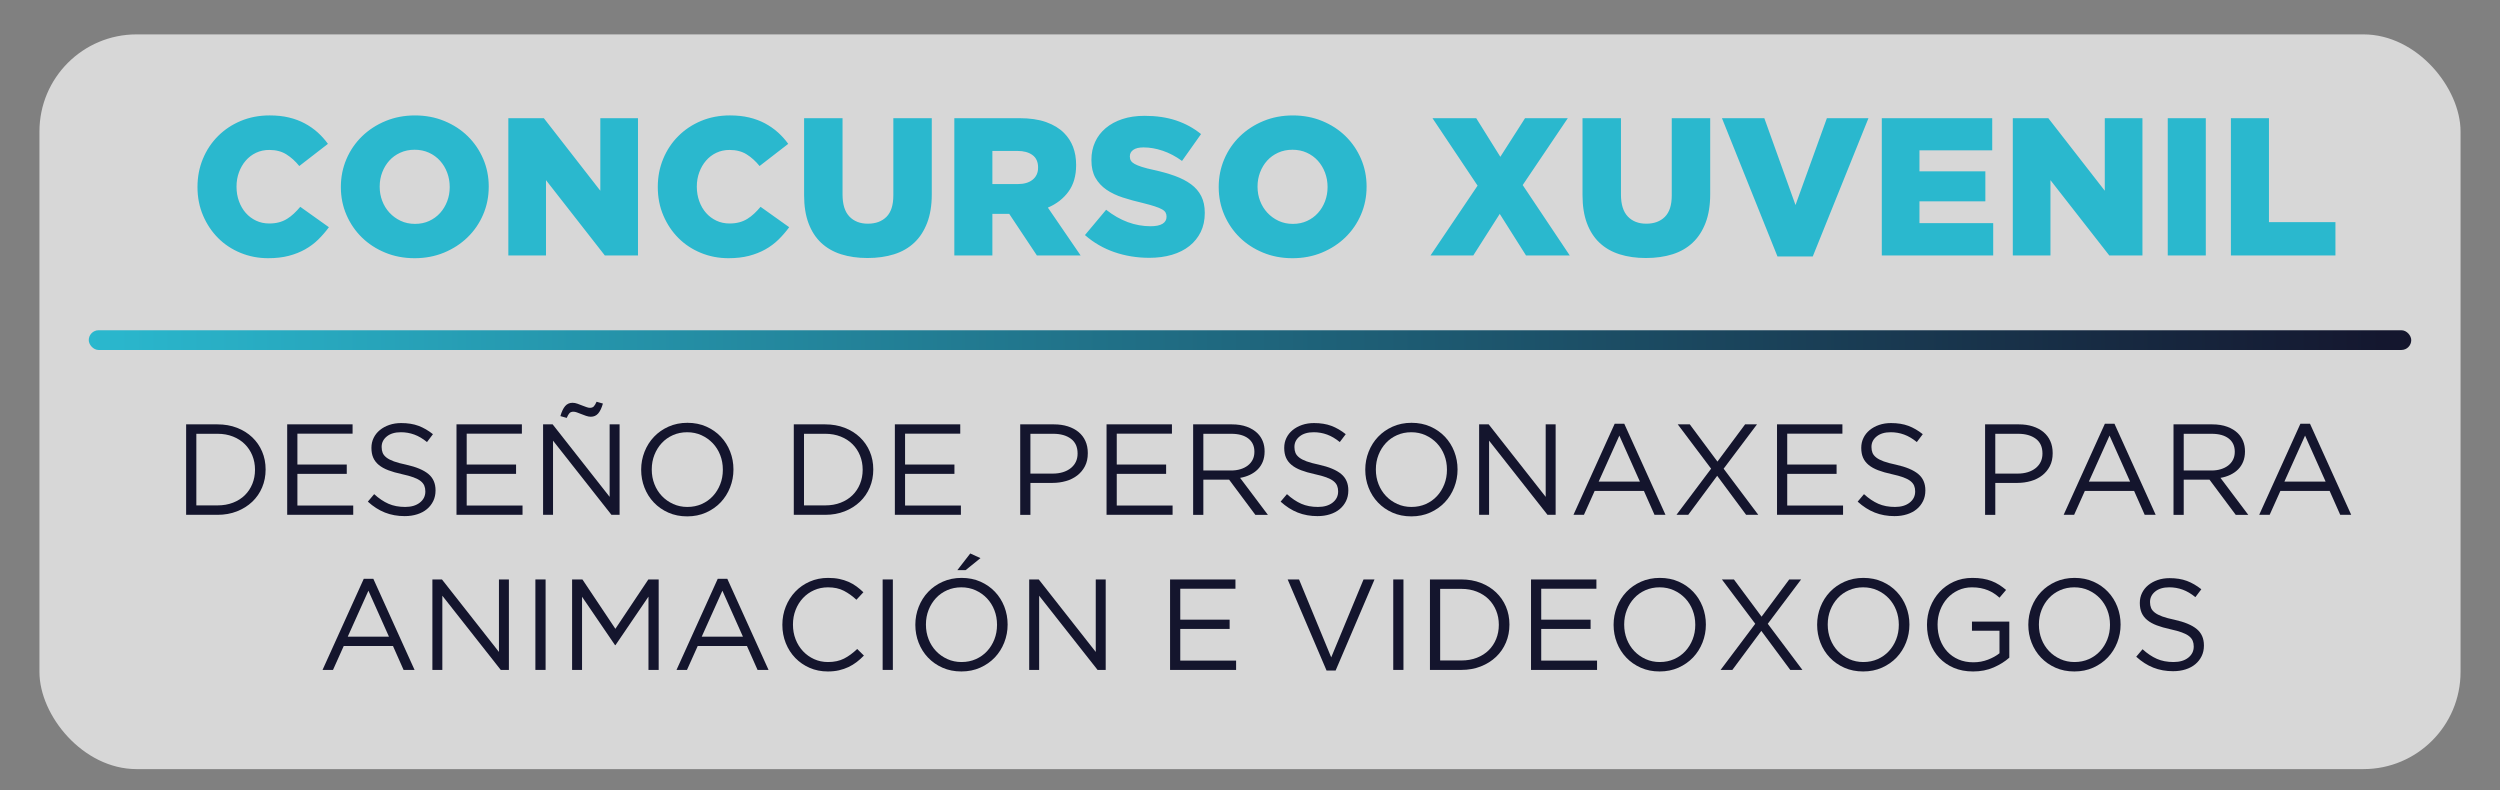 <?xml version="1.0" encoding="UTF-8"?><svg id="a" xmlns="http://www.w3.org/2000/svg" xmlns:xlink="http://www.w3.org/1999/xlink" viewBox="0 0 507 160.253"><rect x="0" y="0" width="507" height="160.253" fill="#808080" stroke="none"/><defs><style>.c{fill:#2ab8ce;}.d{fill:#14152d;}.e{fill:url(#b);}.f{fill:#fff;opacity:.68;}</style><linearGradient id="b" x1="18" y1="68.974" x2="489" y2="68.974" gradientTransform="matrix(1, 0, 0, 1, 0, 0)" gradientUnits="userSpaceOnUse"><stop offset="0" stop-color="#2ab8ce"/><stop offset="1" stop-color="#14152d"/></linearGradient></defs><rect x="8" y="6.974" width="491" height="149" rx="19.692" ry="19.692" style="fill:#fff; opacity:.68;"/><g><path d="M54.409,52.364c-1.988,0-3.857-.358-5.607-1.074-1.751-.716-3.269-1.716-4.555-3.003-1.286-1.286-2.307-2.81-3.062-4.574-.756-1.763-1.134-3.679-1.134-5.747v-.08c0-2.015,.364-3.904,1.094-5.668,.73-1.763,1.75-3.301,3.062-4.614s2.857-2.34,4.634-3.083c1.776-.742,3.726-1.114,5.847-1.114,1.433,0,2.731,.139,3.898,.418,1.166,.278,2.233,.676,3.201,1.193s1.843,1.127,2.626,1.83c.781,.703,1.478,1.478,2.088,2.327l-5.808,4.494c-.795-.981-1.67-1.77-2.625-2.366-.954-.597-2.107-.895-3.46-.895-.981,0-1.876,.192-2.685,.577-.81,.385-1.506,.915-2.089,1.591s-1.04,1.465-1.372,2.367c-.332,.902-.497,1.856-.497,2.864v.08c0,1.034,.165,2.008,.497,2.923,.332,.915,.789,1.704,1.372,2.367,.583,.663,1.279,1.187,2.089,1.571,.809,.385,1.703,.577,2.685,.577,.716,0,1.372-.08,1.969-.238,.597-.159,1.14-.391,1.631-.696,.49-.305,.954-.663,1.392-1.074s.868-.868,1.293-1.373l5.807,4.137c-.663,.902-1.386,1.737-2.167,2.506-.782,.769-1.671,1.432-2.665,1.989-.994,.557-2.102,.994-3.321,1.312s-2.599,.477-4.137,.477Zm29.672,0c-2.148,0-4.137-.377-5.967-1.133-1.829-.756-3.407-1.783-4.732-3.083-1.326-1.299-2.367-2.824-3.123-4.574-.755-1.75-1.133-3.619-1.133-5.608v-.08c0-1.989,.378-3.864,1.133-5.628,.756-1.763,1.81-3.301,3.162-4.614,1.353-1.312,2.943-2.347,4.773-3.102,1.829-.756,3.818-1.134,5.966-1.134s4.137,.378,5.966,1.134c1.83,.755,3.407,1.784,4.733,3.083,1.326,1.299,2.367,2.824,3.122,4.574,.756,1.75,1.134,3.62,1.134,5.608v.08c0,1.989-.378,3.865-1.134,5.628-.755,1.764-1.81,3.301-3.162,4.614-1.352,1.312-2.942,2.347-4.772,3.103-1.829,.756-3.818,1.133-5.966,1.133Zm.079-6.96c1.06,0,2.022-.199,2.884-.597,.861-.398,1.598-.935,2.207-1.611,.61-.676,1.088-1.465,1.433-2.366,.344-.901,.517-1.856,.517-2.864v-.08c0-1.007-.173-1.969-.517-2.884-.345-.915-.829-1.716-1.452-2.406-.623-.69-1.372-1.233-2.247-1.631-.875-.398-1.844-.597-2.903-.597-1.062,0-2.028,.199-2.903,.597-.876,.398-1.618,.935-2.228,1.611-.61,.676-1.088,1.465-1.433,2.367-.345,.902-.517,1.856-.517,2.864v.08c0,1.008,.172,1.962,.517,2.864,.345,.902,.836,1.697,1.472,2.386,.637,.69,1.393,1.24,2.268,1.651s1.843,.616,2.903,.616Zm18.932-21.438h7.199l11.455,14.716v-14.716h7.637v27.842h-6.722l-11.933-15.273v15.273h-7.637V23.966Zm44.667,28.398c-1.989,0-3.858-.358-5.608-1.074s-3.269-1.716-4.554-3.003c-1.287-1.286-2.308-2.81-3.063-4.574-.755-1.763-1.133-3.679-1.133-5.747v-.08c0-2.015,.364-3.904,1.094-5.668,.729-1.763,1.75-3.301,3.062-4.614s2.856-2.34,4.634-3.083c1.776-.742,3.725-1.114,5.847-1.114,1.432,0,2.731,.139,3.897,.418,1.167,.278,2.233,.676,3.202,1.193,.968,.517,1.843,1.127,2.625,1.83,.782,.703,1.478,1.478,2.088,2.327l-5.807,4.494c-.796-.981-1.671-1.77-2.625-2.366-.955-.597-2.108-.895-3.461-.895-.981,0-1.876,.192-2.685,.577-.809,.385-1.505,.915-2.088,1.591-.584,.676-1.041,1.465-1.372,2.367-.332,.902-.497,1.856-.497,2.864v.08c0,1.034,.165,2.008,.497,2.923,.331,.915,.788,1.704,1.372,2.367,.583,.663,1.279,1.187,2.088,1.571,.809,.385,1.704,.577,2.685,.577,.717,0,1.373-.08,1.97-.238,.596-.159,1.14-.391,1.63-.696,.49-.305,.955-.663,1.393-1.074s.868-.868,1.293-1.373l5.807,4.137c-.663,.902-1.386,1.737-2.168,2.506-.782,.769-1.67,1.432-2.665,1.989-.994,.557-2.102,.994-3.32,1.312-1.221,.318-2.6,.477-4.137,.477Zm28.159-.04c-1.963,0-3.738-.252-5.33-.756-1.591-.503-2.943-1.279-4.057-2.327-1.113-1.047-1.969-2.373-2.565-3.978-.597-1.604-.894-3.493-.894-5.668v-15.631h7.795v15.472c0,2.015,.464,3.507,1.393,4.475,.928,.968,2.174,1.452,3.738,1.452,1.592,0,2.851-.464,3.779-1.392,.928-.928,1.392-2.373,1.392-4.335v-15.671h7.796v15.432c0,2.228-.311,4.157-.935,5.787-.623,1.631-1.498,2.977-2.625,4.037-1.128,1.061-2.493,1.843-4.097,2.347-1.605,.503-3.401,.756-5.39,.756Zm17.62-28.359h13.165c2.148,0,3.964,.265,5.449,.795,1.484,.531,2.691,1.26,3.619,2.188,1.645,1.645,2.467,3.805,2.467,6.483v.079c0,2.148-.518,3.932-1.552,5.35s-2.426,2.499-4.176,3.241l6.642,9.705h-8.869l-5.608-8.432h-3.421v8.432h-7.716V23.966Zm12.847,13.364c1.299,0,2.313-.298,3.043-.894,.73-.597,1.094-1.398,1.094-2.407v-.079c0-1.114-.378-1.949-1.134-2.506-.755-.557-1.77-.835-3.042-.835h-5.092v6.722h5.131Zm26.689,14.955c-2.493,0-4.853-.384-7.08-1.153-2.228-.769-4.216-1.922-5.966-3.46l4.296-5.131c2.837,2.228,5.847,3.341,9.028,3.341,1.06,0,1.862-.166,2.406-.497,.543-.332,.815-.802,.815-1.412v-.08c0-.291-.066-.557-.199-.795s-.378-.458-.735-.656c-.358-.199-.842-.398-1.452-.597s-1.392-.417-2.347-.656c-1.485-.344-2.863-.722-4.137-1.134-1.272-.411-2.38-.941-3.32-1.591-.942-.649-1.685-1.452-2.228-2.406-.544-.955-.815-2.148-.815-3.58v-.08c0-1.299,.245-2.492,.735-3.58,.49-1.087,1.207-2.028,2.148-2.824,.94-.795,2.074-1.412,3.4-1.85,1.325-.438,2.824-.656,4.494-.656,2.387,0,4.515,.312,6.384,.935,1.87,.624,3.561,1.545,5.071,2.765l-3.857,5.449c-1.273-.928-2.579-1.617-3.918-2.068-1.34-.451-2.632-.676-3.878-.676-.929,0-1.625,.166-2.089,.497-.464,.332-.695,.763-.695,1.292v.08c0,.318,.072,.597,.219,.835,.145,.239,.398,.458,.756,.656,.357,.199,.848,.398,1.472,.597,.622,.199,1.425,.404,2.406,.616,1.591,.345,3.022,.75,4.295,1.213,1.273,.464,2.36,1.028,3.262,1.69,.901,.663,1.591,1.465,2.068,2.406,.477,.941,.716,2.062,.716,3.361v.08c0,1.432-.273,2.705-.815,3.818-.544,1.114-1.307,2.062-2.287,2.844-.981,.783-2.161,1.379-3.54,1.79s-2.917,.616-4.613,.616Zm29.035,.08c-2.148,0-4.137-.377-5.967-1.133-1.829-.756-3.407-1.783-4.732-3.083-1.326-1.299-2.367-2.824-3.123-4.574-.755-1.75-1.133-3.619-1.133-5.608v-.08c0-1.989,.378-3.864,1.133-5.628,.756-1.763,1.81-3.301,3.162-4.614,1.353-1.312,2.943-2.347,4.773-3.102,1.829-.756,3.818-1.134,5.966-1.134s4.137,.378,5.966,1.134c1.83,.755,3.407,1.784,4.733,3.083,1.326,1.299,2.367,2.824,3.122,4.574,.756,1.75,1.134,3.62,1.134,5.608v.08c0,1.989-.378,3.865-1.134,5.628-.755,1.764-1.81,3.301-3.162,4.614-1.352,1.312-2.942,2.347-4.772,3.103-1.829,.756-3.818,1.133-5.966,1.133Zm.079-6.96c1.06,0,2.022-.199,2.884-.597,.861-.398,1.598-.935,2.207-1.611,.61-.676,1.088-1.465,1.433-2.366,.344-.901,.517-1.856,.517-2.864v-.08c0-1.007-.173-1.969-.517-2.884-.345-.915-.829-1.716-1.452-2.406-.623-.69-1.372-1.233-2.247-1.631-.875-.398-1.844-.597-2.903-.597-1.062,0-2.028,.199-2.903,.597-.876,.398-1.618,.935-2.228,1.611-.61,.676-1.088,1.465-1.433,2.367-.345,.902-.517,1.856-.517,2.864v.08c0,1.008,.172,1.962,.517,2.864,.345,.902,.836,1.697,1.472,2.386,.637,.69,1.393,1.24,2.268,1.651s1.843,.616,2.903,.616Zm55.763-21.438l-9.148,13.563,9.546,14.279h-8.87l-5.329-8.432-5.37,8.432h-8.671l9.546-14.16-9.148-13.682h8.869l4.893,7.835,5.012-7.835h8.67Zm15.83,28.359c-1.963,0-3.738-.252-5.33-.756-1.591-.503-2.943-1.279-4.057-2.327-1.113-1.047-1.969-2.373-2.565-3.978-.597-1.604-.894-3.493-.894-5.668v-15.631h7.795v15.472c0,2.015,.464,3.507,1.393,4.475,.928,.968,2.174,1.452,3.738,1.452,1.592,0,2.851-.464,3.779-1.392,.928-.928,1.392-2.373,1.392-4.335v-15.671h7.796v15.432c0,2.228-.311,4.157-.935,5.787-.623,1.631-1.498,2.977-2.625,4.037-1.128,1.061-2.493,1.843-4.097,2.347-1.605,.503-3.401,.756-5.39,.756Zm15.433-28.359h8.591l6.324,17.62,6.364-17.62h8.432l-11.296,28.041h-7.159l-11.256-28.041Zm32.415,0h22.394v6.523h-14.757v4.256h13.364v6.085h-13.364v4.415h14.955v6.563h-22.592V23.966Zm26.569,0h7.199l11.455,14.716v-14.716h7.637v27.842h-6.722l-11.933-15.273v15.273h-7.637V23.966Zm31.422,0h7.716v27.842h-7.716V23.966Zm12.807,0h7.717v21.08h13.483v6.762h-21.2V23.966Z" style="fill:#2ab8ce;"/><g><path d="M37.747,86.061h6.369c1.433,0,2.748,.231,3.945,.694,1.196,.463,2.228,1.105,3.092,1.926,.865,.822,1.533,1.787,2.005,2.896,.472,1.11,.708,2.311,.708,3.604v.052c0,1.294-.236,2.499-.708,3.617-.472,1.118-1.14,2.088-2.005,2.909-.865,.821-1.896,1.468-3.092,1.94-1.197,.472-2.512,.708-3.945,.708h-6.369v-18.346Zm2.07,1.913v14.52h4.298c1.153,0,2.202-.184,3.145-.551,.944-.367,1.743-.874,2.398-1.52,.655-.646,1.162-1.411,1.52-2.293,.358-.882,.537-1.831,.537-2.844v-.053c0-1.013-.179-1.961-.537-2.844-.358-.882-.865-1.651-1.52-2.306s-1.455-1.17-2.398-1.546c-.943-.376-1.992-.564-3.145-.564h-4.298Z" style="fill:#14152d;"/><path d="M58.242,86.061h13.262v1.887h-11.191v6.264h10.012v1.887h-10.012v6.421h11.323v1.887h-13.393v-18.346Z" style="fill:#14152d;"/><path d="M82.092,104.669c-1.468,0-2.809-.241-4.023-.721-1.215-.48-2.372-1.219-3.473-2.215l1.284-1.52c.961,.874,1.931,1.524,2.909,1.953s2.106,.642,3.381,.642c1.241,0,2.232-.292,2.975-.878,.742-.585,1.114-1.333,1.114-2.241v-.052c0-.419-.07-.799-.21-1.14s-.384-.651-.734-.931c-.35-.279-.835-.533-1.455-.76s-1.411-.446-2.372-.655c-1.048-.227-1.962-.489-2.739-.786-.778-.297-1.42-.655-1.927-1.075s-.882-.908-1.127-1.468c-.245-.559-.367-1.214-.367-1.966v-.052c0-.716,.148-1.38,.445-1.992,.297-.612,.716-1.14,1.258-1.586,.541-.445,1.179-.795,1.913-1.048,.734-.253,1.538-.38,2.411-.38,1.345,0,2.521,.188,3.525,.564,1.004,.376,1.978,.94,2.922,1.69l-1.206,1.599c-.856-.699-1.717-1.206-2.582-1.52-.865-.315-1.769-.472-2.712-.472-1.206,0-2.158,.284-2.857,.852-.699,.568-1.048,1.272-1.048,2.11v.053c0,.436,.07,.825,.209,1.166,.139,.341,.392,.655,.758,.944,.366,.288,.872,.55,1.517,.786s1.473,.459,2.484,.668c2.04,.455,3.543,1.083,4.51,1.887,.967,.804,1.451,1.905,1.451,3.302v.053c0,.786-.155,1.498-.466,2.136-.31,.638-.739,1.184-1.284,1.638-.545,.455-1.203,.804-1.972,1.048-.769,.245-1.608,.367-2.516,.367Z" style="fill:#14152d;"/><path d="M92.576,86.061h13.262v1.887h-11.191v6.264h10.012v1.887h-10.012v6.421h11.323v1.887h-13.393v-18.346Z" style="fill:#14152d;"/><path d="M110.136,86.061h1.94l11.558,14.703v-14.703h2.018v18.346h-1.651l-11.847-15.044v15.044h-2.018v-18.346Zm9.671-1.546c-.297,0-.621-.061-.97-.184-.35-.122-.699-.253-1.049-.393-.262-.105-.524-.205-.786-.301s-.498-.144-.708-.144c-.35,0-.616,.096-.799,.289s-.372,.516-.564,.97l-1.284-.367c.262-.913,.585-1.591,.97-2.034,.384-.443,.882-.665,1.494-.665,.315,0,.642,.061,.983,.183,.341,.123,.685,.253,1.035,.393,.279,.105,.55,.206,.812,.302,.262,.096,.489,.144,.682,.144,.349,0,.616-.096,.799-.288s.371-.507,.564-.944l1.284,.367c-.262,.914-.585,1.587-.97,2.022-.384,.435-.882,.652-1.494,.652Z" style="fill:#14152d;"/><path d="M139.359,104.721c-1.398,0-2.669-.253-3.813-.76-1.145-.507-2.127-1.193-2.949-2.058s-1.455-1.87-1.9-3.014c-.446-1.144-.668-2.346-.668-3.603v-.053c0-1.258,.227-2.463,.682-3.617,.454-1.153,1.092-2.162,1.913-3.027,.821-.865,1.809-1.555,2.961-2.07,1.153-.515,2.429-.773,3.827-.773s2.669,.254,3.813,.76c1.144,.507,2.127,1.192,2.949,2.058,.821,.865,1.455,1.87,1.9,3.014,.446,1.145,.668,2.346,.668,3.604v.052c0,1.258-.228,2.464-.682,3.617-.455,1.153-1.092,2.162-1.913,3.027-.821,.865-1.809,1.556-2.961,2.071-1.153,.515-2.429,.773-3.827,.773Zm.052-1.913c1.048,0,2.014-.197,2.896-.59s1.638-.93,2.267-1.612c.629-.682,1.123-1.477,1.481-2.385,.358-.908,.537-1.887,.537-2.935v-.053c0-1.048-.179-2.031-.537-2.948-.358-.917-.861-1.717-1.507-2.398-.647-.681-1.411-1.223-2.293-1.625-.882-.401-1.848-.603-2.896-.603s-2.014,.196-2.896,.59c-.883,.393-1.638,.93-2.267,1.612-.629,.681-1.123,1.477-1.481,2.385-.358,.909-.538,1.887-.538,2.936v.052c0,1.048,.179,2.031,.538,2.949,.358,.917,.86,1.717,1.507,2.398,.646,.682,1.411,1.223,2.293,1.625,.882,.402,1.848,.603,2.896,.603Z" style="fill:#14152d;"/><path d="M160.981,86.061h6.369c1.433,0,2.748,.231,3.945,.694,1.196,.463,2.228,1.105,3.092,1.926,.865,.822,1.533,1.787,2.005,2.896,.472,1.11,.708,2.311,.708,3.604v.052c0,1.294-.236,2.499-.708,3.617-.472,1.118-1.14,2.088-2.005,2.909-.865,.821-1.896,1.468-3.092,1.94-1.197,.472-2.512,.708-3.945,.708h-6.369v-18.346Zm2.07,1.913v14.52h4.298c1.153,0,2.202-.184,3.145-.551,.944-.367,1.743-.874,2.398-1.52,.655-.646,1.162-1.411,1.52-2.293,.358-.882,.537-1.831,.537-2.844v-.053c0-1.013-.179-1.961-.537-2.844-.358-.882-.865-1.651-1.52-2.306s-1.455-1.17-2.398-1.546c-.943-.376-1.992-.564-3.145-.564h-4.298Z" style="fill:#14152d;"/><path d="M181.477,86.061h13.262v1.887h-11.191v6.264h10.012v1.887h-10.012v6.421h11.323v1.887h-13.393v-18.346Z" style="fill:#14152d;"/><path d="M206.899,86.061h6.854c1.029,0,1.966,.135,2.812,.406,.846,.271,1.569,.655,2.171,1.153,.602,.498,1.063,1.105,1.386,1.822,.323,.717,.484,1.529,.484,2.438v.052c0,.996-.192,1.865-.576,2.608-.384,.743-.902,1.367-1.556,1.874-.653,.507-1.417,.887-2.288,1.14-.872,.253-1.796,.38-2.772,.38h-4.446v6.474h-2.07v-18.346Zm6.604,9.985c.751,0,1.437-.096,2.058-.288,.62-.192,1.153-.467,1.599-.826,.446-.358,.787-.782,1.022-1.271s.353-1.04,.353-1.651v-.052c0-1.31-.45-2.302-1.35-2.975-.9-.672-2.093-1.009-3.578-1.009h-4.639v8.072h4.534Z" style="fill:#14152d;"/><path d="M224.407,86.061h13.262v1.887h-11.191v6.264h10.012v1.887h-10.012v6.421h11.323v1.887h-13.393v-18.346Z" style="fill:#14152d;"/><path d="M241.967,86.061h7.875c1.134,0,2.141,.162,3.022,.485,.88,.323,1.608,.773,2.184,1.35,.454,.455,.802,.987,1.046,1.599,.244,.612,.367,1.284,.367,2.018v.053c0,.769-.123,1.455-.367,2.057-.244,.603-.588,1.127-1.033,1.573-.444,.445-.973,.812-1.583,1.101-.611,.289-1.273,.494-1.988,.616l5.635,7.496h-2.542l-5.315-7.129h-5.23v7.129h-2.07v-18.346Zm7.706,9.356c.681,0,1.31-.087,1.887-.262,.576-.174,1.074-.423,1.494-.747,.419-.323,.747-.716,.983-1.179,.236-.463,.354-.991,.354-1.585v-.053c0-1.135-.411-2.022-1.232-2.66-.822-.638-1.975-.957-3.46-.957h-5.661v7.443h5.635Z" style="fill:#14152d;"/><path d="M267.206,104.669c-1.468,0-2.809-.241-4.023-.721-1.215-.48-2.372-1.219-3.473-2.215l1.284-1.52c.961,.874,1.931,1.524,2.909,1.953s2.106,.642,3.381,.642c1.241,0,2.232-.292,2.975-.878,.742-.585,1.114-1.333,1.114-2.241v-.052c0-.419-.07-.799-.21-1.14s-.384-.651-.734-.931c-.35-.279-.835-.533-1.455-.76s-1.411-.446-2.372-.655c-1.048-.227-1.962-.489-2.739-.786-.778-.297-1.42-.655-1.927-1.075s-.882-.908-1.127-1.468c-.245-.559-.367-1.214-.367-1.966v-.052c0-.716,.148-1.38,.445-1.992,.297-.612,.716-1.14,1.258-1.586,.541-.445,1.179-.795,1.913-1.048,.734-.253,1.538-.38,2.411-.38,1.345,0,2.521,.188,3.525,.564,1.004,.376,1.978,.94,2.922,1.69l-1.206,1.599c-.856-.699-1.717-1.206-2.582-1.52-.865-.315-1.769-.472-2.712-.472-1.206,0-2.158,.284-2.857,.852-.699,.568-1.048,1.272-1.048,2.11v.053c0,.436,.07,.825,.209,1.166,.139,.341,.392,.655,.758,.944,.366,.288,.872,.55,1.517,.786s1.473,.459,2.484,.668c2.04,.455,3.543,1.083,4.51,1.887,.967,.804,1.451,1.905,1.451,3.302v.053c0,.786-.155,1.498-.466,2.136-.31,.638-.739,1.184-1.284,1.638-.545,.455-1.203,.804-1.972,1.048-.769,.245-1.608,.367-2.516,.367Z" style="fill:#14152d;"/><path d="M286.207,104.721c-1.398,0-2.669-.253-3.813-.76-1.145-.507-2.127-1.193-2.949-2.058s-1.455-1.87-1.9-3.014c-.446-1.144-.668-2.346-.668-3.603v-.053c0-1.258,.227-2.463,.682-3.617,.454-1.153,1.092-2.162,1.913-3.027,.821-.865,1.809-1.555,2.961-2.07,1.153-.515,2.429-.773,3.827-.773s2.669,.254,3.813,.76c1.144,.507,2.127,1.192,2.949,2.058,.821,.865,1.455,1.87,1.9,3.014,.446,1.145,.668,2.346,.668,3.604v.052c0,1.258-.228,2.464-.682,3.617-.455,1.153-1.092,2.162-1.913,3.027-.821,.865-1.809,1.556-2.961,2.071-1.153,.515-2.429,.773-3.827,.773Zm.052-1.913c1.048,0,2.014-.197,2.896-.59s1.638-.93,2.267-1.612c.629-.682,1.123-1.477,1.481-2.385,.358-.908,.537-1.887,.537-2.935v-.053c0-1.048-.179-2.031-.537-2.948-.358-.917-.861-1.717-1.507-2.398-.647-.681-1.411-1.223-2.293-1.625-.882-.401-1.848-.603-2.896-.603s-2.014,.196-2.896,.59c-.883,.393-1.638,.93-2.267,1.612-.629,.681-1.123,1.477-1.481,2.385-.358,.909-.538,1.887-.538,2.936v.052c0,1.048,.179,2.031,.538,2.949,.358,.917,.86,1.717,1.507,2.398,.646,.682,1.411,1.223,2.293,1.625,.882,.402,1.848,.603,2.896,.603Z" style="fill:#14152d;"/><path d="M299.967,86.061h1.94l11.558,14.703v-14.703h2.018v18.346h-1.651l-11.847-15.044v15.044h-2.018v-18.346Z" style="fill:#14152d;"/><path d="M327.46,85.929h1.94l8.361,18.477h-2.228l-2.149-4.849h-9.986l-2.175,4.849h-2.123l8.361-18.477Zm5.111,11.742l-4.168-9.331-4.193,9.331h8.361Z" style="fill:#14152d;"/><path d="M356.316,86.061l-6.762,8.99,7.024,9.356h-2.463l-5.871-7.915-5.871,7.915h-2.385l7.024-9.356-6.762-8.99h2.438l5.609,7.548,5.608-7.548h2.411Z" style="fill:#14152d;"/><path d="M360.378,86.061h13.262v1.887h-11.191v6.264h10.012v1.887h-10.012v6.421h11.323v1.887h-13.393v-18.346Z" style="fill:#14152d;"/><path d="M384.228,104.669c-1.468,0-2.809-.241-4.023-.721-1.215-.48-2.372-1.219-3.473-2.215l1.284-1.52c.961,.874,1.931,1.524,2.909,1.953s2.106,.642,3.381,.642c1.241,0,2.232-.292,2.975-.878,.742-.585,1.114-1.333,1.114-2.241v-.052c0-.419-.07-.799-.21-1.14s-.384-.651-.734-.931c-.35-.279-.835-.533-1.455-.76s-1.411-.446-2.372-.655c-1.048-.227-1.962-.489-2.739-.786-.778-.297-1.42-.655-1.927-1.075s-.882-.908-1.127-1.468c-.245-.559-.367-1.214-.367-1.966v-.052c0-.716,.148-1.38,.445-1.992,.297-.612,.716-1.14,1.258-1.586,.541-.445,1.179-.795,1.913-1.048,.734-.253,1.538-.38,2.411-.38,1.345,0,2.521,.188,3.525,.564,1.004,.376,1.978,.94,2.922,1.69l-1.206,1.599c-.856-.699-1.717-1.206-2.582-1.52-.865-.315-1.769-.472-2.712-.472-1.206,0-2.158,.284-2.857,.852-.699,.568-1.048,1.272-1.048,2.11v.053c0,.436,.07,.825,.209,1.166,.139,.341,.392,.655,.758,.944,.366,.288,.872,.55,1.517,.786s1.473,.459,2.484,.668c2.04,.455,3.543,1.083,4.51,1.887,.967,.804,1.451,1.905,1.451,3.302v.053c0,.786-.155,1.498-.466,2.136-.31,.638-.739,1.184-1.284,1.638-.545,.455-1.203,.804-1.972,1.048-.769,.245-1.608,.367-2.516,.367Z" style="fill:#14152d;"/><path d="M402.575,86.061h6.854c1.029,0,1.966,.135,2.812,.406,.846,.271,1.569,.655,2.171,1.153,.602,.498,1.063,1.105,1.386,1.822,.323,.717,.484,1.529,.484,2.438v.052c0,.996-.192,1.865-.576,2.608-.384,.743-.902,1.367-1.556,1.874-.653,.507-1.417,.887-2.288,1.14-.872,.253-1.796,.38-2.772,.38h-4.446v6.474h-2.07v-18.346Zm6.604,9.985c.751,0,1.437-.096,2.058-.288,.62-.192,1.153-.467,1.599-.826,.446-.358,.787-.782,1.022-1.271s.353-1.04,.353-1.651v-.052c0-1.31-.45-2.302-1.35-2.975-.9-.672-2.093-1.009-3.578-1.009h-4.639v8.072h4.534Z" style="fill:#14152d;"/><path d="M426.871,85.929h1.94l8.361,18.477h-2.228l-2.149-4.849h-9.986l-2.175,4.849h-2.123l8.361-18.477Zm5.111,11.742l-4.168-9.331-4.193,9.331h8.361Z" style="fill:#14152d;"/><path d="M440.788,86.061h7.875c1.134,0,2.141,.162,3.022,.485,.88,.323,1.608,.773,2.184,1.35,.454,.455,.802,.987,1.046,1.599,.244,.612,.367,1.284,.367,2.018v.053c0,.769-.123,1.455-.367,2.057-.244,.603-.588,1.127-1.033,1.573-.444,.445-.973,.812-1.583,1.101-.611,.289-1.273,.494-1.988,.616l5.635,7.496h-2.542l-5.315-7.129h-5.23v7.129h-2.07v-18.346Zm7.706,9.356c.681,0,1.31-.087,1.887-.262,.576-.174,1.074-.423,1.494-.747,.419-.323,.747-.716,.983-1.179,.236-.463,.354-.991,.354-1.585v-.053c0-1.135-.411-2.022-1.232-2.66-.822-.638-1.975-.957-3.46-.957h-5.661v7.443h5.635Z" style="fill:#14152d;"/><path d="M466.525,85.929h1.94l8.36,18.477h-2.227l-2.149-4.849h-9.986l-2.175,4.849h-2.123l8.361-18.477Zm5.111,11.742l-4.168-9.331-4.193,9.331h8.361Z" style="fill:#14152d;"/><path d="M73.772,117.38h1.94l8.361,18.477h-2.228l-2.149-4.849h-9.986l-2.175,4.849h-2.123l8.361-18.477Zm5.111,11.742l-4.168-9.331-4.193,9.331h8.361Z" style="fill:#14152d;"/><path d="M87.689,117.512h1.94l11.558,14.703v-14.703h2.018v18.346h-1.651l-11.847-15.044v15.044h-2.018v-18.346Z" style="fill:#14152d;"/><path d="M108.577,117.512h2.07v18.346h-2.07v-18.346Z" style="fill:#14152d;"/><path d="M116.02,117.512h2.097l6.684,10.012,6.683-10.012h2.097v18.346h-2.07v-14.86l-6.684,9.828h-.104l-6.684-9.802v14.835h-2.018v-18.346Z" style="fill:#14152d;"/><path d="M145.558,117.38h1.94l8.361,18.477h-2.228l-2.149-4.849h-9.986l-2.175,4.849h-2.123l8.361-18.477Zm5.111,11.742l-4.168-9.331-4.193,9.331h8.361Z" style="fill:#14152d;"/><path d="M167.861,136.172c-1.328,0-2.551-.245-3.669-.734-1.119-.489-2.088-1.157-2.909-2.005-.822-.847-1.464-1.848-1.927-3.001s-.694-2.385-.694-3.695v-.053c0-1.292,.231-2.516,.694-3.669,.463-1.153,1.105-2.163,1.927-3.027,.821-.865,1.799-1.546,2.935-2.044s2.376-.747,3.722-.747c.839,0,1.594,.07,2.267,.21,.673,.14,1.297,.336,1.874,.59s1.109,.559,1.599,.917c.489,.358,.96,.756,1.415,1.193l-1.415,1.52c-.787-.734-1.63-1.337-2.529-1.809-.9-.472-1.979-.708-3.237-.708-1.014,0-1.953,.192-2.817,.577-.865,.384-1.617,.917-2.254,1.599s-1.136,1.481-1.494,2.398c-.358,.917-.538,1.9-.538,2.949v.052c0,1.066,.179,2.058,.538,2.975,.358,.917,.856,1.716,1.494,2.398s1.389,1.219,2.254,1.612c.865,.393,1.804,.59,2.817,.59,1.258,0,2.341-.231,3.25-.695,.908-.462,1.799-1.114,2.673-1.953l1.363,1.337c-.472,.489-.966,.93-1.481,1.324-.516,.393-1.07,.73-1.664,1.009-.594,.28-1.232,.498-1.914,.655-.681,.157-1.441,.236-2.28,.236Z" style="fill:#14152d;"/><path d="M179,117.512h2.07v18.346h-2.07v-18.346Z" style="fill:#14152d;"/><path d="M194.961,136.172c-1.398,0-2.669-.253-3.813-.76-1.145-.507-2.127-1.193-2.949-2.058s-1.455-1.87-1.9-3.014c-.446-1.144-.668-2.346-.668-3.603v-.053c0-1.258,.227-2.463,.682-3.617,.454-1.153,1.092-2.162,1.913-3.027,.821-.865,1.809-1.555,2.961-2.07,1.153-.515,2.429-.773,3.827-.773s2.669,.254,3.813,.76c1.144,.507,2.127,1.192,2.949,2.058,.821,.865,1.455,1.87,1.9,3.014,.446,1.145,.668,2.346,.668,3.604v.052c0,1.258-.228,2.464-.682,3.617-.455,1.153-1.092,2.162-1.913,3.027-.821,.865-1.809,1.556-2.961,2.071-1.153,.515-2.429,.773-3.827,.773Zm.052-1.913c1.048,0,2.014-.197,2.896-.59s1.638-.93,2.267-1.612c.629-.682,1.123-1.477,1.481-2.385,.358-.908,.537-1.887,.537-2.935v-.053c0-1.048-.179-2.031-.537-2.948-.358-.917-.861-1.717-1.507-2.398-.647-.681-1.411-1.223-2.293-1.625-.882-.401-1.848-.603-2.896-.603s-2.014,.196-2.896,.59c-.883,.393-1.638,.93-2.267,1.612-.629,.681-1.123,1.477-1.481,2.385-.358,.909-.538,1.887-.538,2.936v.052c0,1.048,.179,2.031,.538,2.949,.358,.917,.86,1.717,1.507,2.398,.646,.682,1.411,1.223,2.293,1.625,.882,.402,1.848,.603,2.896,.603Zm1.756-22.016l2.071,.943-3.014,2.438h-1.677l2.621-3.381Z" style="fill:#14152d;"/><path d="M208.721,117.512h1.94l11.558,14.703v-14.703h2.018v18.346h-1.651l-11.847-15.044v15.044h-2.018v-18.346Z" style="fill:#14152d;"/><path d="M237.288,117.512h13.262v1.887h-11.191v6.264h10.012v1.887h-10.012v6.421h11.323v1.887h-13.393v-18.346Z" style="fill:#14152d;"/><path d="M261.138,117.512h2.307l6.526,15.804,6.552-15.804h2.228l-7.889,18.477h-1.835l-7.889-18.477Z" style="fill:#14152d;"/><path d="M282.551,117.512h2.07v18.346h-2.07v-18.346Z" style="fill:#14152d;"/><path d="M289.994,117.512h6.369c1.433,0,2.748,.231,3.945,.694,1.196,.463,2.228,1.105,3.092,1.926,.865,.822,1.533,1.787,2.005,2.896,.472,1.11,.708,2.311,.708,3.604v.052c0,1.294-.236,2.499-.708,3.617-.472,1.118-1.14,2.088-2.005,2.909-.865,.821-1.896,1.468-3.092,1.94-1.197,.472-2.512,.708-3.945,.708h-6.369v-18.346Zm2.07,1.913v14.52h4.298c1.153,0,2.202-.184,3.145-.551,.944-.367,1.743-.874,2.398-1.52,.655-.646,1.162-1.411,1.52-2.293,.358-.882,.537-1.831,.537-2.844v-.053c0-1.013-.179-1.961-.537-2.844-.358-.882-.865-1.651-1.52-2.306s-1.455-1.17-2.398-1.546c-.943-.376-1.992-.564-3.145-.564h-4.298Z" style="fill:#14152d;"/><path d="M310.489,117.512h13.262v1.887h-11.191v6.264h10.012v1.887h-10.012v6.421h11.323v1.887h-13.393v-18.346Z" style="fill:#14152d;"/><path d="M336.567,136.172c-1.398,0-2.669-.253-3.813-.76-1.145-.507-2.127-1.193-2.949-2.058s-1.455-1.87-1.9-3.014c-.446-1.144-.668-2.346-.668-3.603v-.053c0-1.258,.227-2.463,.682-3.617,.454-1.153,1.092-2.162,1.913-3.027,.821-.865,1.809-1.555,2.961-2.07,1.153-.515,2.429-.773,3.827-.773s2.669,.254,3.813,.76c1.144,.507,2.127,1.192,2.949,2.058,.821,.865,1.455,1.87,1.9,3.014,.446,1.145,.668,2.346,.668,3.604v.052c0,1.258-.228,2.464-.682,3.617-.455,1.153-1.092,2.162-1.913,3.027-.821,.865-1.809,1.556-2.961,2.071-1.153,.515-2.429,.773-3.827,.773Zm.052-1.913c1.048,0,2.014-.197,2.896-.59s1.638-.93,2.267-1.612c.629-.682,1.123-1.477,1.481-2.385,.358-.908,.537-1.887,.537-2.935v-.053c0-1.048-.179-2.031-.537-2.948-.358-.917-.861-1.717-1.507-2.398-.647-.681-1.411-1.223-2.293-1.625-.882-.401-1.848-.603-2.896-.603s-2.014,.196-2.896,.59c-.883,.393-1.638,.93-2.267,1.612-.629,.681-1.123,1.477-1.481,2.385-.358,.909-.538,1.887-.538,2.936v.052c0,1.048,.179,2.031,.538,2.949,.358,.917,.86,1.717,1.507,2.398,.646,.682,1.411,1.223,2.293,1.625,.882,.402,1.848,.603,2.896,.603Z" style="fill:#14152d;"/><path d="M365.266,117.512l-6.762,8.99,7.024,9.356h-2.463l-5.871-7.915-5.871,7.915h-2.385l7.024-9.356-6.762-8.99h2.438l5.609,7.548,5.608-7.548h2.411Z" style="fill:#14152d;"/><path d="M377.846,136.172c-1.398,0-2.669-.253-3.813-.76-1.145-.507-2.127-1.193-2.949-2.058s-1.455-1.87-1.9-3.014c-.446-1.144-.668-2.346-.668-3.603v-.053c0-1.258,.227-2.463,.682-3.617,.454-1.153,1.092-2.162,1.913-3.027,.821-.865,1.809-1.555,2.961-2.07,1.153-.515,2.429-.773,3.827-.773s2.669,.254,3.813,.76c1.144,.507,2.127,1.192,2.949,2.058,.821,.865,1.455,1.87,1.9,3.014,.446,1.145,.668,2.346,.668,3.604v.052c0,1.258-.228,2.464-.682,3.617-.455,1.153-1.092,2.162-1.913,3.027-.821,.865-1.809,1.556-2.961,2.071-1.153,.515-2.429,.773-3.827,.773Zm.052-1.913c1.048,0,2.014-.197,2.896-.59s1.638-.93,2.267-1.612c.629-.682,1.123-1.477,1.481-2.385,.358-.908,.537-1.887,.537-2.935v-.053c0-1.048-.179-2.031-.537-2.948-.358-.917-.861-1.717-1.507-2.398-.647-.681-1.411-1.223-2.293-1.625-.882-.401-1.848-.603-2.896-.603s-2.014,.196-2.896,.59c-.883,.393-1.638,.93-2.267,1.612-.629,.681-1.123,1.477-1.481,2.385-.358,.909-.538,1.887-.538,2.936v.052c0,1.048,.179,2.031,.538,2.949,.358,.917,.86,1.717,1.507,2.398,.646,.682,1.411,1.223,2.293,1.625,.882,.402,1.848,.603,2.896,.603Z" style="fill:#14152d;"/><path d="M400.124,136.172c-1.451,0-2.748-.245-3.892-.734-1.145-.489-2.123-1.162-2.936-2.018-.812-.856-1.433-1.856-1.861-3.001-.428-1.144-.642-2.372-.642-3.682v-.053c0-1.258,.223-2.459,.668-3.603,.445-1.145,1.07-2.153,1.874-3.027,.803-.874,1.769-1.568,2.896-2.083,1.127-.515,2.38-.773,3.761-.773,.769,0,1.472,.053,2.11,.158,.638,.104,1.232,.262,1.782,.472,.551,.209,1.066,.467,1.546,.773,.48,.306,.948,.651,1.402,1.035l-1.337,1.573c-.35-.315-.716-.598-1.101-.852-.385-.253-.799-.472-1.245-.655-.445-.184-.935-.328-1.467-.433-.533-.105-1.123-.157-1.77-.157-1.013,0-1.948,.201-2.804,.603-.856,.402-1.59,.944-2.202,1.625-.612,.682-1.092,1.481-1.441,2.398-.35,.917-.524,1.883-.524,2.896v.052c0,1.101,.17,2.114,.511,3.041s.826,1.73,1.455,2.411,1.389,1.215,2.28,1.599c.891,.385,1.895,.577,3.014,.577,1.048,0,2.035-.179,2.961-.537,.926-.358,1.704-.79,2.333-1.297v-4.561h-5.582v-1.861h7.575v7.312c-.856,.769-1.909,1.428-3.158,1.978-1.25,.551-2.652,.826-4.207,.826Z" style="fill:#14152d;"/><path d="M420.672,136.172c-1.398,0-2.669-.253-3.813-.76-1.145-.507-2.127-1.193-2.949-2.058s-1.455-1.87-1.9-3.014c-.446-1.144-.668-2.346-.668-3.603v-.053c0-1.258,.227-2.463,.682-3.617,.454-1.153,1.092-2.162,1.913-3.027,.821-.865,1.809-1.555,2.961-2.07,1.153-.515,2.429-.773,3.827-.773s2.669,.254,3.813,.76c1.144,.507,2.127,1.192,2.949,2.058,.821,.865,1.455,1.87,1.9,3.014,.446,1.145,.668,2.346,.668,3.604v.052c0,1.258-.228,2.464-.682,3.617-.455,1.153-1.092,2.162-1.913,3.027-.821,.865-1.809,1.556-2.961,2.071-1.153,.515-2.429,.773-3.827,.773Zm.052-1.913c1.048,0,2.014-.197,2.896-.59s1.638-.93,2.267-1.612c.629-.682,1.123-1.477,1.481-2.385,.358-.908,.537-1.887,.537-2.935v-.053c0-1.048-.179-2.031-.537-2.948-.358-.917-.861-1.717-1.507-2.398-.647-.681-1.411-1.223-2.293-1.625-.882-.401-1.848-.603-2.896-.603s-2.014,.196-2.896,.59c-.883,.393-1.638,.93-2.267,1.612-.629,.681-1.123,1.477-1.481,2.385-.358,.909-.538,1.887-.538,2.936v.052c0,1.048,.179,2.031,.538,2.949,.358,.917,.86,1.717,1.507,2.398,.646,.682,1.411,1.223,2.293,1.625,.882,.402,1.848,.603,2.896,.603Z" style="fill:#14152d;"/><path d="M440.721,136.12c-1.468,0-2.809-.241-4.023-.721-1.215-.48-2.372-1.219-3.473-2.215l1.284-1.52c.961,.874,1.931,1.524,2.909,1.953s2.106,.642,3.381,.642c1.241,0,2.232-.292,2.975-.878,.742-.585,1.114-1.333,1.114-2.241v-.052c0-.419-.07-.799-.21-1.14s-.384-.651-.734-.931c-.35-.279-.835-.533-1.455-.76s-1.411-.446-2.372-.655c-1.048-.227-1.962-.489-2.739-.786-.778-.297-1.42-.655-1.927-1.075s-.882-.908-1.127-1.468c-.245-.559-.367-1.214-.367-1.966v-.052c0-.716,.148-1.38,.445-1.992,.297-.612,.716-1.14,1.258-1.586,.541-.445,1.179-.795,1.913-1.048,.734-.253,1.538-.38,2.411-.38,1.345,0,2.521,.188,3.525,.564,1.004,.376,1.978,.94,2.922,1.69l-1.206,1.599c-.856-.699-1.717-1.206-2.582-1.52-.865-.315-1.769-.472-2.712-.472-1.206,0-2.158,.284-2.857,.852-.699,.568-1.048,1.272-1.048,2.11v.053c0,.436,.07,.825,.209,1.166,.139,.341,.392,.655,.758,.944,.366,.288,.872,.55,1.517,.786s1.473,.459,2.484,.668c2.04,.455,3.543,1.083,4.51,1.887,.967,.804,1.451,1.905,1.451,3.302v.053c0,.786-.155,1.498-.466,2.136-.31,.638-.739,1.184-1.284,1.638-.545,.455-1.203,.804-1.972,1.048-.769,.245-1.608,.367-2.516,.367Z" style="fill:#14152d;"/></g><rect x="18" y="66.974" width="471" height="4" rx="2" ry="2" style="fill:url(#b);"/></g></svg>